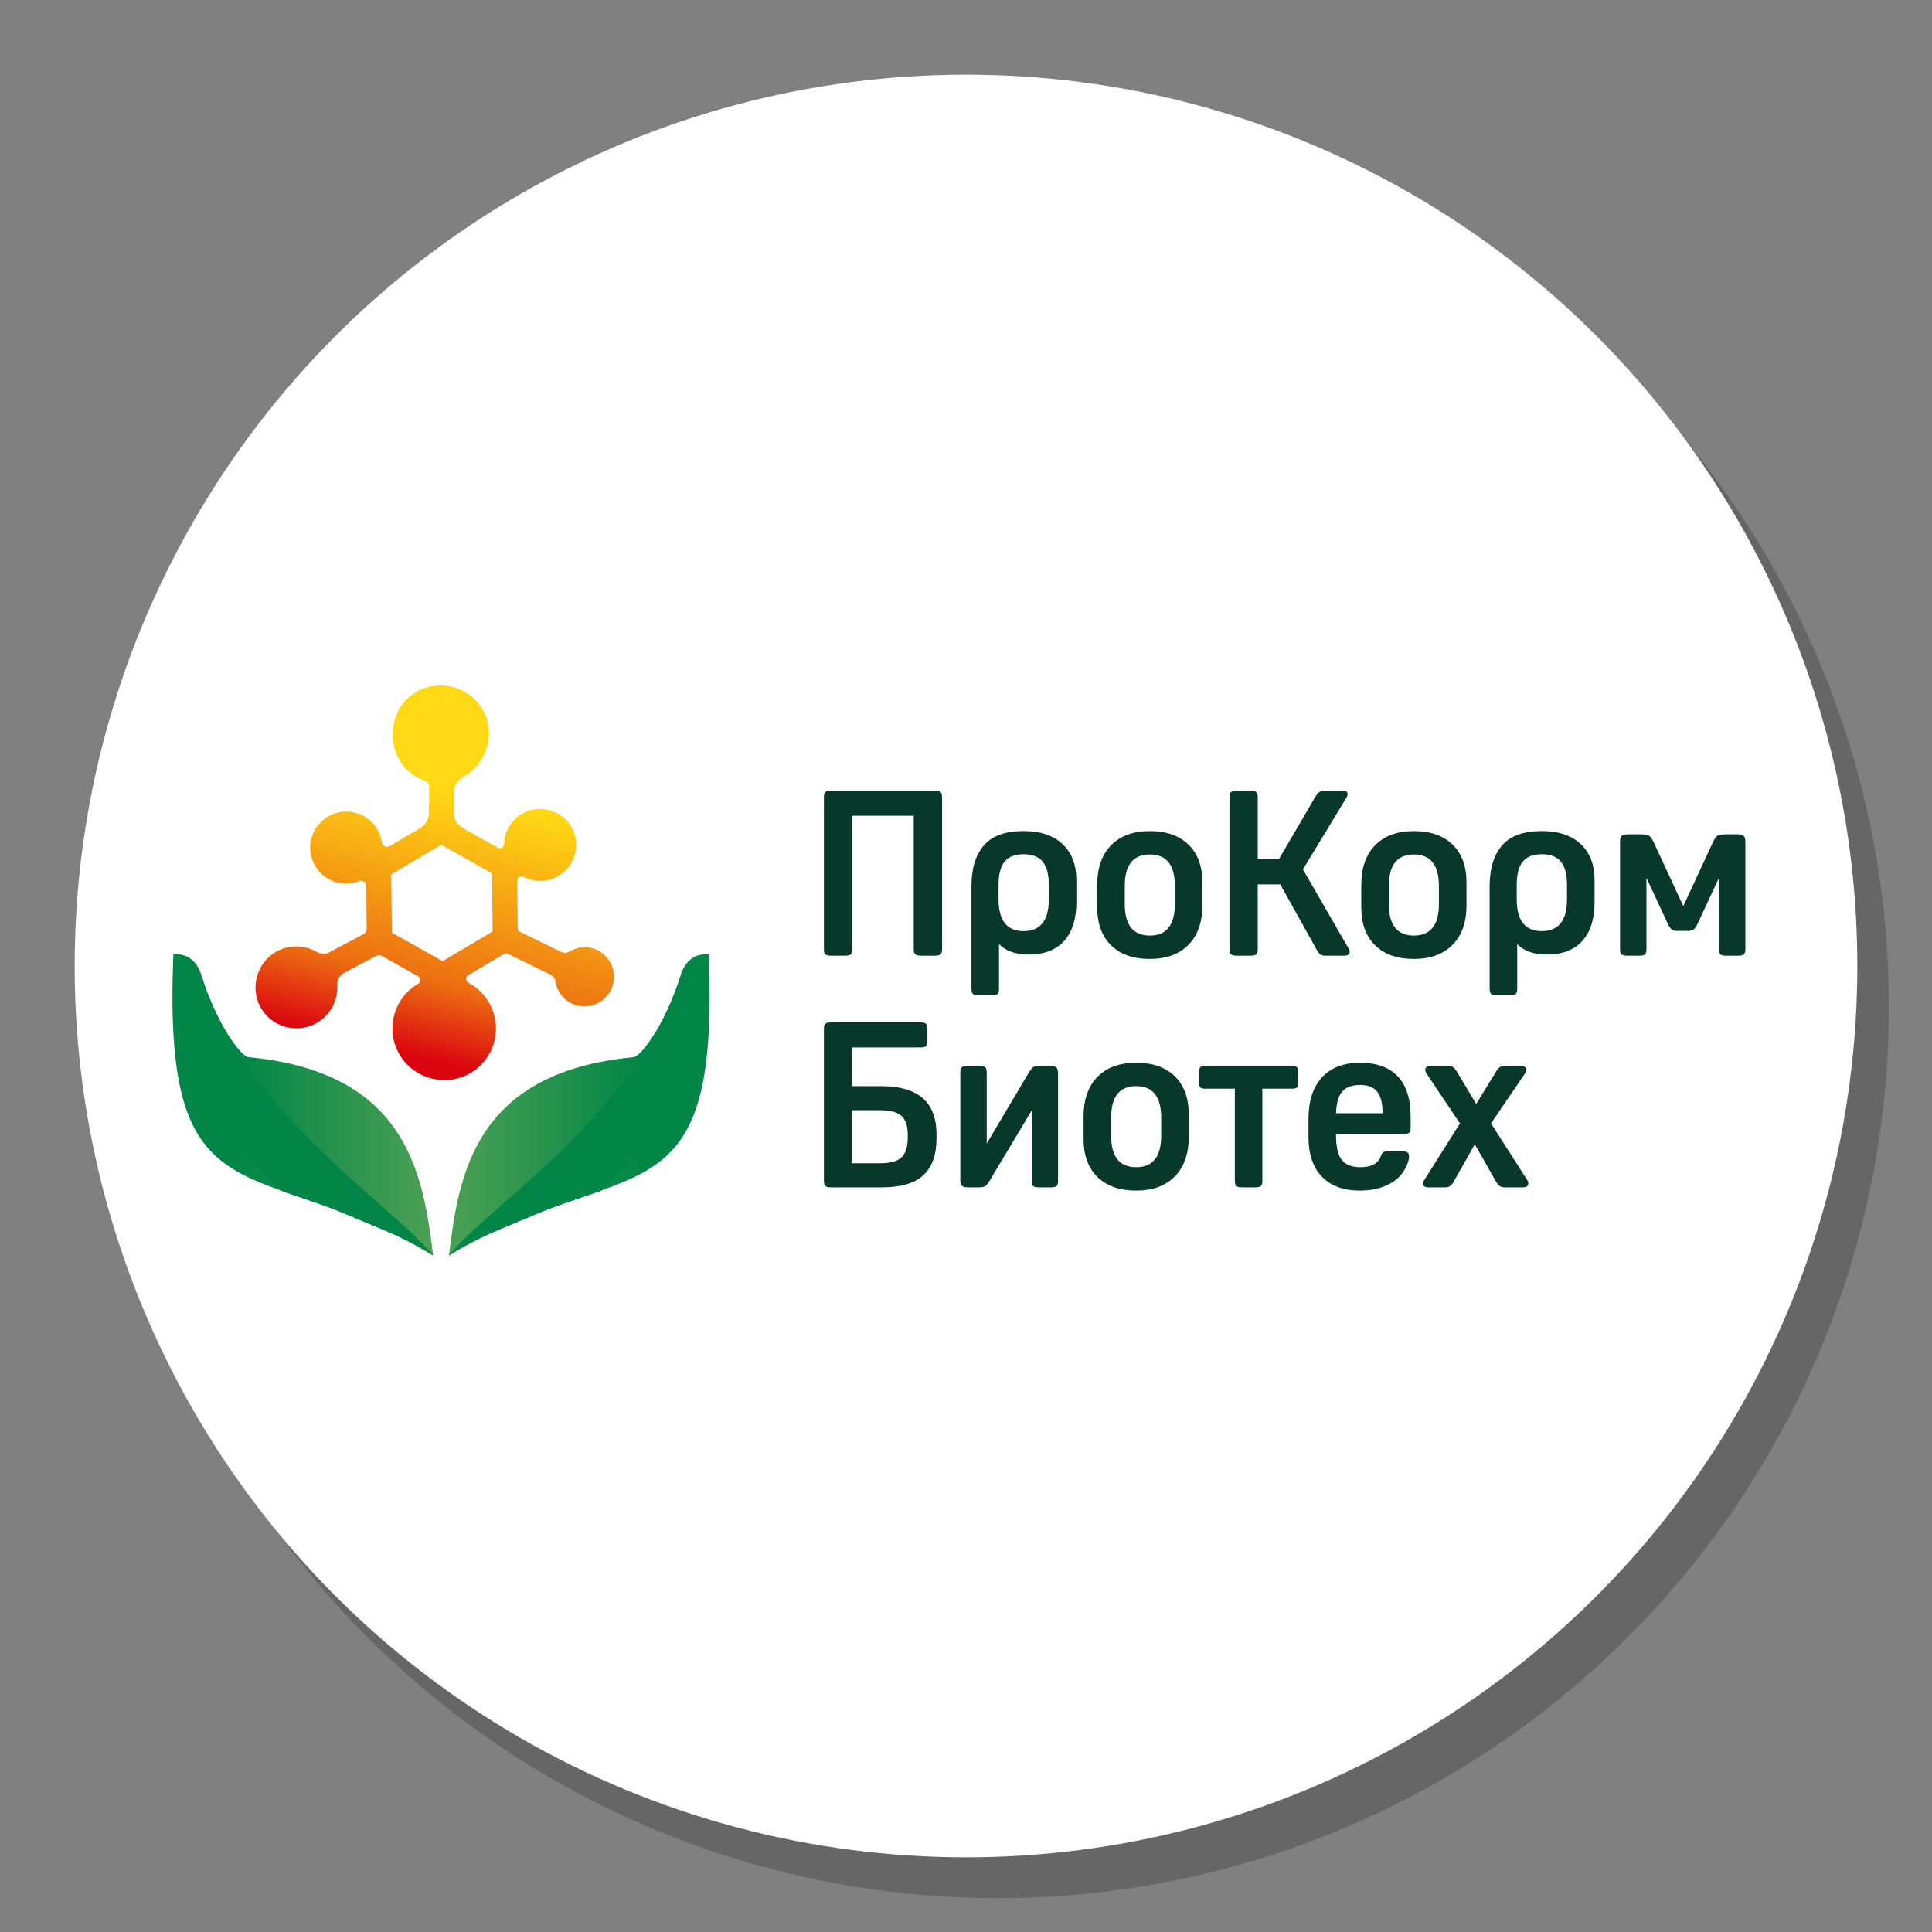 <?xml version="1.0" encoding="UTF-8"?> <svg xmlns="http://www.w3.org/2000/svg" xmlns:xlink="http://www.w3.org/1999/xlink" xmlns:xodm="http://www.corel.com/coreldraw/odm/2003" xml:space="preserve" width="400px" height="400px" version="1.1" style="shape-rendering:geometricPrecision; text-rendering:geometricPrecision; image-rendering:optimizeQuality; fill-rule:evenodd; clip-rule:evenodd" viewBox="0 0 400 400"><rect x="0" y="0" width="400" height="400" fill="#808080" stroke="none"/> <defs> <style type="text/css"> .fil0 {fill:#666666} .fil1 {fill:white} .fil9 {fill:#08382A;fill-rule:nonzero} .fil3 {fill:url(#id0)} .fil6 {fill:url(#id1)} .fil2 {fill:url(#id2)} .fil5 {fill:url(#id3)} .fil8 {fill:url(#id4)} .fil4 {fill:url(#id5)} .fil7 {fill:url(#id6)} </style> <linearGradient id="id0" gradientUnits="userSpaceOnUse" x1="37.82" y1="228.76" x2="89.68" y2="228.76"> <stop offset="0" style="stop-opacity:1; stop-color:#028647"></stop> <stop offset="0.231" style="stop-opacity:1; stop-color:#028647"></stop> <stop offset="1" style="stop-opacity:1; stop-color:#4CA054"></stop> </linearGradient> <linearGradient id="id1" gradientUnits="userSpaceOnUse" xlink:href="#id0" x1="144.8" y1="228.76" x2="92.94" y2="228.76"> </linearGradient> <linearGradient id="id2" gradientUnits="userSpaceOnUse" x1="104.77" y1="142.95" x2="85.67" y2="218.84"> <stop offset="0" style="stop-opacity:1; stop-color:#FFD915"></stop> <stop offset="0.29" style="stop-opacity:1; stop-color:#FFD915"></stop> <stop offset="0.792" style="stop-opacity:1; stop-color:#ED6F12"></stop> <stop offset="1" style="stop-opacity:1; stop-color:#DA040F"></stop> </linearGradient> <radialGradient id="id3" gradientUnits="userSpaceOnUse" gradientTransform="matrix(0.912 -0 -0 -0.926 6 445)" cx="65.61" cy="231.06" r="166.88" fx="65.61" fy="231.06"> <stop offset="0" style="stop-opacity:1; stop-color:#028647"></stop> <stop offset="0.231" style="stop-opacity:1; stop-color:#028647"></stop> <stop offset="1" style="stop-opacity:1; stop-color:#224654"></stop> </radialGradient> <radialGradient id="id4" gradientUnits="userSpaceOnUse" gradientTransform="matrix(-0.912 -1.1165E-16 1.13421E-16 -0.926 224 445)" xlink:href="#id3" cx="117.01" cy="231.06" r="166.88" fx="117.01" fy="231.06"> </radialGradient> <radialGradient id="id5" gradientUnits="userSpaceOnUse" gradientTransform="matrix(0.906 -0 -0 -0.92 6 444)" xlink:href="#id3" cx="66.09" cy="231.06" r="166.88" fx="66.09" fy="231.06"> </radialGradient> <radialGradient id="id6" gradientUnits="userSpaceOnUse" gradientTransform="matrix(-0.906 -1.10927E-16 1.12686E-16 -0.92 222 444)" xlink:href="#id3" cx="116.52" cy="231.06" r="166.88" fx="116.52" fy="231.06"> </radialGradient> </defs> <g id="Background">  <circle class="fil0" cx="206.54" cy="208.46" r="184.54"></circle> <circle class="fil1" cx="200" cy="200" r="184.54"></circle> </g> <g id="Logos">  <g id="_1795424166016"> <path class="fil2" d="M84.74 144.27c-3.44,2.85 -4.39,8.38 -2.42,12.38 1.6,3.25 4.13,4.49 5.53,4.96l0.02 0c0.59,0.2 0.99,0.76 0.98,1.39l-0.07 5.44c-0.02,1.22 -0.67,2.34 -1.72,2.96l-6.39 3.79c-0.65,0.38 -1.49,-0.01 -1.6,-0.76 -0.16,-1.18 -0.62,-2.35 -1.4,-3.41 -2.06,-2.78 -5.9,-3.78 -9.05,-2.34 -4.11,1.87 -5.6,6.82 -3.36,10.6 1.74,2.94 5.18,4.25 8.32,3.42 0.2,-0.05 0.46,-0.15 0.74,-0.27 0.7,-0.31 1.49,0.2 1.5,0.96l0.09 8.87c0.01,0.49 -0.26,0.95 -0.69,1.17l-7.06 3.74c-0.79,0.41 -1.74,0.4 -2.5,-0.05 -2.55,-1.5 -5.79,-1.62 -8.52,-0.06 -3.93,2.26 -5.41,7.4 -3.25,11.39 2.31,4.26 7.66,5.72 11.79,3.28 2.83,-1.68 4.33,-4.73 4.15,-7.8 -0.06,-1.03 0.45,-2 1.36,-2.47l6.68 -3.54c0.39,-0.21 0.87,-0.2 1.25,0.02l7.39 4.16c0.62,0.35 0.63,1.24 0.02,1.6l-0.02 0.01c-5.24,3.1 -6.87,9.96 -3.49,15.11 2.99,4.57 9.14,6.14 13.97,3.58 5.43,-2.89 7.3,-9.69 4.2,-14.93 -1.04,-1.76 -2.51,-3.11 -4.2,-4 -0.62,-0.33 -0.63,-1.22 -0.03,-1.58l7.35 -4.35c0.27,-0.15 0.59,-0.17 0.86,-0.03l8.88 4.32c0.51,0.25 0.85,0.74 0.93,1.31 0.17,1.2 0.71,2.38 1.66,3.37 1.62,1.7 4.16,2.3 6.37,1.51 4.37,-1.55 5.59,-7.14 2.02,-10.4 -1.95,-1.77 -4.89,-1.96 -7.16,-0.61l-0.03 0.02c-0.5,0.3 -1.1,0.32 -1.61,0.07l-8.52 -4.15c-0.31,-0.15 -0.51,-0.46 -0.52,-0.81l-0.1 -9.78c-0.01,-0.69 0.72,-1.12 1.34,-0.8 2.2,1.13 4.91,1.14 7.2,-0.22 3.61,-2.13 4.76,-6.84 2.51,-10.41 -2.08,-3.28 -6.49,-4.42 -9.9,-2.55 -2.42,1.32 -3.79,3.78 -3.86,6.33 -0.02,0.69 -0.75,1.12 -1.35,0.78l-7.26 -4.08c-1.12,-0.63 -1.8,-1.81 -1.79,-3.09 0.02,-1.32 0.04,-3.02 0.05,-4.38 0.01,-1.28 0.7,-2.47 1.84,-3.05 1.14,-0.59 2.22,-1.44 3.15,-2.65 2.48,-3.22 2.98,-7.62 1,-11.17 -1.85,-3.32 -5.28,-5.17 -8.8,-5.17 -2.25,0 -4.54,0.75 -6.48,2.37zm-3.61 48.82l-0.13 -12.05 10.37 -6.13 10.49 5.91 0.13 12.04 -10.36 6.14 -10.5 -5.91z"></path> <path class="fil3" d="M35.9 197.6c-2.4,57 17.05,40.51 53.78,62.36 -2.04,-16.42 -5.07,-37.94 -38.19,-41.08 -2.23,-0.22 -8.2,-10.5 -9.61,-16.32 -1.08,-4.49 -4.05,-5 -5.36,-5 -0.38,0 -0.62,0.04 -0.62,0.04z"></path> <path class="fil4" d="M58.13 246.48c3.3,1.18 6.94,2.36 10.91,3.82 15.35,6.4 16.56,6.84 20.64,9.66 -8.49,-10.45 -38.72,-29.44 -47.8,-57.4 -0.02,-0.14 -0.07,-0.27 -0.1,-0.4 -1,13.66 0.67,30.54 16.35,44.32z"></path> <path class="fil5" d="M58.13 246.48c3.3,1.18 6.94,2.36 10.91,3.82 15.35,6.4 16.56,6.84 20.64,9.66 -8.49,-10.45 -38.73,-29.44 -47.8,-57.4 -0.02,-0.14 -0.07,-0.27 -0.1,-0.4 -1,13.66 0.67,30.54 16.35,44.32z"></path> <path class="fil6" d="M140.74 202.56c-1.41,5.82 -7.38,16.1 -9.61,16.32 -33.13,3.14 -36.15,24.66 -38.19,41.08 36.73,-21.85 56.18,-5.36 53.78,-62.36 0,0 -0.24,-0.04 -0.63,-0.04 -1.3,0 -4.27,0.51 -5.35,5z"></path> <path class="fil7" d="M140.74 202.56c-9.08,27.96 -39.31,46.95 -47.8,57.4 4.08,-2.82 5.29,-3.26 20.63,-9.66 3.98,-1.46 7.62,-2.64 10.92,-3.82 15.68,-13.78 17.34,-30.66 16.35,-44.32 -0.04,0.13 -0.08,0.26 -0.1,0.4z"></path> <path class="fil8" d="M140.74 202.56c-9.08,27.96 -39.31,46.95 -47.8,57.4 4.08,-2.82 5.29,-3.26 20.63,-9.66 3.98,-1.46 7.62,-2.64 10.92,-3.82 15.68,-13.78 17.34,-30.66 16.35,-44.32 -0.04,0.13 -0.08,0.26 -0.1,0.4z"></path> <path class="fil9" d="M174.89 197.87l-2.78 0c-0.61,0 -1.01,-0.09 -1.22,-0.27 -0.21,-0.17 -0.31,-0.55 -0.31,-1.12l0 -31.37c0,-0.54 0.09,-0.91 0.28,-1.1 0.2,-0.19 0.61,-0.29 1.25,-0.29l21.39 0c0.64,0 1.06,0.1 1.25,0.29 0.19,0.19 0.29,0.56 0.29,1.1l0 31.37c0,0.57 -0.11,0.95 -0.32,1.12 -0.2,0.18 -0.61,0.27 -1.22,0.27l-2.78 0c-0.61,0 -1.02,-0.09 -1.22,-0.27 -0.21,-0.17 -0.32,-0.55 -0.32,-1.12l0 -27.58 -12.75 0 0 27.58c0,0.57 -0.11,0.95 -0.31,1.12 -0.21,0.18 -0.62,0.27 -1.23,0.27z"></path> <path class="fil9" d="M217.14 186.21l0 -3.02c0,-2.17 -0.42,-3.77 -1.27,-4.79 -0.84,-1.03 -2.16,-1.54 -3.95,-1.54 -1.79,0 -3.1,0.51 -3.94,1.54 -0.83,1.02 -1.24,2.62 -1.24,4.79l0 2.97c0,4.42 1.72,6.62 5.18,6.62 3.48,0 5.22,-2.19 5.22,-6.57zm-4.17 11.42c-2.68,0 -4.73,-0.72 -6.14,-2.16l0 9.21c0,0.54 -0.09,0.91 -0.28,1.1 -0.2,0.19 -0.61,0.29 -1.25,0.29l-2.64 0c-0.61,0 -1.01,-0.1 -1.22,-0.29 -0.21,-0.19 -0.31,-0.56 -0.31,-1.1l0 -21.2c0,-3.65 0.85,-6.46 2.56,-8.44 1.71,-1.98 4.45,-2.98 8.23,-2.98 3.45,0 6.14,0.9 8.05,2.69 1.92,1.79 2.88,4.29 2.88,7.48l0 4.51c0,3.52 -0.84,6.21 -2.54,8.08 -1.69,1.87 -4.14,2.81 -7.34,2.81z"></path> <path class="fil9" d="M238.06 193.7c3.45,0 5.18,-2.18 5.18,-6.53l0 -3.74c0,-4.35 -1.73,-6.52 -5.18,-6.52 -3.46,0 -5.19,2.17 -5.19,6.52l0 3.74c0,4.35 1.73,6.53 5.19,6.53zm0 4.84c-3.43,0 -6.1,-0.94 -8.01,-2.81 -1.92,-1.87 -2.88,-4.48 -2.88,-7.84l0 -4.7c0,-3.51 0.96,-6.25 2.88,-8.2 1.91,-1.95 4.58,-2.92 8.01,-2.92 3.42,0 6.09,0.93 8,2.8 1.92,1.87 2.88,4.48 2.88,7.84l0 4.7c0,3.52 -0.96,6.25 -2.88,8.2 -1.91,1.95 -4.58,2.93 -8,2.93z"></path> <path class="fil9" d="M258.87 197.87l-2.78 0c-0.61,0 -1.02,-0.09 -1.22,-0.27 -0.21,-0.17 -0.32,-0.55 -0.32,-1.12l0 -31.37c0,-0.58 0.11,-0.95 0.32,-1.13 0.2,-0.17 0.61,-0.26 1.22,-0.26l2.78 0c0.61,0 1.01,0.09 1.22,0.26 0.21,0.18 0.31,0.55 0.31,1.13l0 12.81 4.37 0 7.53 -12.91c0.32,-0.54 0.61,-0.89 0.89,-1.05 0.27,-0.16 0.69,-0.24 1.27,-0.24l3.55 0c0.67,0 1,0.24 1,0.72 0,0.22 -0.11,0.51 -0.33,0.86l-8.92 14.7 9.4 16.28c0.19,0.26 0.28,0.53 0.28,0.82 0,0.51 -0.41,0.77 -1.24,0.77l-3.65 0c-0.54,0 -0.93,-0.08 -1.17,-0.24 -0.24,-0.16 -0.49,-0.48 -0.75,-0.96l-7.57 -13.57 -4.66 0 0 13.38c0,0.57 -0.1,0.95 -0.31,1.12 -0.21,0.18 -0.61,0.27 -1.22,0.27z"></path> <path class="fil9" d="M292.73 193.7c3.45,0 5.18,-2.18 5.18,-6.53l0 -3.74c0,-4.35 -1.73,-6.52 -5.18,-6.52 -3.45,0 -5.18,2.17 -5.18,6.52l0 3.74c0,4.35 1.73,6.53 5.18,6.53zm0 4.84c-3.42,0 -6.09,-0.94 -8.01,-2.81 -1.92,-1.87 -2.88,-4.48 -2.88,-7.84l0 -4.7c0,-3.51 0.96,-6.25 2.88,-8.2 1.92,-1.95 4.59,-2.92 8.01,-2.92 3.42,0 6.09,0.93 8.01,2.8 1.92,1.87 2.88,4.48 2.88,7.84l0 4.7c0,3.52 -0.96,6.25 -2.88,8.2 -1.92,1.95 -4.59,2.93 -8.01,2.93z"></path> <path class="fil9" d="M324.43 186.21l0 -3.02c0,-2.17 -0.42,-3.77 -1.27,-4.79 -0.85,-1.03 -2.17,-1.54 -3.96,-1.54 -1.79,0 -3.1,0.51 -3.93,1.54 -0.83,1.02 -1.25,2.62 -1.25,4.79l0 2.97c0,4.42 1.73,6.62 5.18,6.62 3.49,0 5.23,-2.19 5.23,-6.57zm-4.17 11.42c-2.69,0 -4.73,-0.72 -6.14,-2.16l0 9.21c0,0.54 -0.1,0.91 -0.29,1.1 -0.19,0.19 -0.61,0.29 -1.25,0.29l-2.63 0c-0.61,0 -1.02,-0.1 -1.23,-0.29 -0.2,-0.19 -0.31,-0.56 -0.31,-1.1l0 -21.2c0,-3.65 0.86,-6.46 2.57,-8.44 1.71,-1.98 4.45,-2.98 8.22,-2.98 3.46,0 6.14,0.9 8.06,2.69 1.92,1.79 2.88,4.29 2.88,7.48l0 4.51c0,3.52 -0.85,6.21 -2.54,8.08 -1.7,1.87 -4.15,2.81 -7.34,2.81z"></path> <path class="fil9" d="M339.35 197.87l-2.4 0c-0.61,0 -1.02,-0.09 -1.22,-0.27 -0.21,-0.17 -0.32,-0.55 -0.32,-1.12l0 -22.21c0,-0.57 0.12,-0.97 0.34,-1.2 0.22,-0.22 0.64,-0.33 1.25,-0.33l2.78 0c0.77,0 1.31,0.09 1.63,0.28 0.32,0.2 0.64,0.64 0.96,1.35l6.14 13.23 6.14 -13.23c0.31,-0.71 0.63,-1.15 0.95,-1.35 0.32,-0.19 0.87,-0.28 1.64,-0.28l2.54 0c0.6,0 1.02,0.11 1.24,0.33 0.23,0.23 0.34,0.63 0.34,1.2l0 22.21c0,0.54 -0.1,0.91 -0.29,1.1 -0.19,0.19 -0.59,0.29 -1.2,0.29l-2.49 0c-0.61,0 -1.01,-0.1 -1.2,-0.29 -0.19,-0.19 -0.29,-0.56 -0.29,-1.1l0 -14.73 -4.46 9.59c-0.25,0.55 -0.52,0.92 -0.81,1.11 -0.29,0.19 -0.68,0.29 -1.15,0.29l-2.16 0c-0.48,0 -0.86,-0.1 -1.15,-0.29 -0.29,-0.19 -0.56,-0.56 -0.82,-1.11l-4.46 -9.59 0 14.73c0,0.57 -0.1,0.95 -0.31,1.12 -0.21,0.18 -0.62,0.27 -1.22,0.27z"></path> <path class="fil9" d="M182.23 229.86l-5.9 0 0 10.98 5.9 0c2.14,0 3.63,-0.42 4.46,-1.25 0.83,-0.83 1.25,-2.15 1.25,-3.98l0 -0.72c0,-1.76 -0.43,-3.03 -1.27,-3.83 -0.85,-0.8 -2.33,-1.2 -4.44,-1.2zm0.34 15.97l-10.46 0c-0.61,0 -1.01,-0.09 -1.22,-0.27 -0.21,-0.17 -0.31,-0.55 -0.31,-1.12l0 -31.37c0,-0.54 0.09,-0.91 0.28,-1.1 0.2,-0.19 0.61,-0.29 1.25,-0.29l18.51 0c0.58,0 0.96,0.1 1.13,0.31 0.18,0.21 0.26,0.62 0.26,1.23l0 2.1c0,0.61 -0.08,1.02 -0.26,1.23 -0.17,0.21 -0.55,0.31 -1.13,0.31l-14.29 0 0 8.01 6.09 0c3.81,0 6.67,0.82 8.59,2.47 1.92,1.65 2.88,4.16 2.88,7.55l0 0.82c0,3.39 -0.91,5.92 -2.72,7.6 -1.8,1.68 -4.67,2.52 -8.6,2.52z"></path> <path class="fil9" d="M202.71 245.83l-2.3 0c-0.61,0 -1.03,-0.11 -1.25,-0.34 -0.22,-0.22 -0.34,-0.62 -0.34,-1.2l0 -22.2c0,-0.58 0.11,-0.95 0.32,-1.13 0.2,-0.17 0.61,-0.26 1.22,-0.26l2.4 0c0.6,0 1.01,0.09 1.22,0.26 0.21,0.18 0.31,0.55 0.31,1.13l0 14.67 8.73 -14.72c0.32,-0.51 0.6,-0.86 0.84,-1.06 0.24,-0.19 0.68,-0.28 1.32,-0.28l2.3 0c0.61,0 1.02,0.11 1.25,0.33 0.22,0.23 0.33,0.63 0.33,1.2l0 22.21c0,0.57 -0.1,0.95 -0.31,1.12 -0.21,0.18 -0.61,0.27 -1.22,0.27l-2.4 0c-0.61,0 -1.01,-0.09 -1.22,-0.27 -0.21,-0.17 -0.31,-0.55 -0.31,-1.12l0 -14.53 -8.73 14.58c-0.32,0.51 -0.6,0.86 -0.84,1.05 -0.24,0.19 -0.68,0.29 -1.32,0.29z"></path> <path class="fil9" d="M235.23 241.66c3.45,0 5.18,-2.18 5.18,-6.53l0 -3.74c0,-4.35 -1.73,-6.52 -5.18,-6.52 -3.46,0 -5.18,2.17 -5.18,6.52l0 3.74c0,4.35 1.72,6.53 5.18,6.53zm0 4.84c-3.43,0 -6.09,-0.94 -8.01,-2.81 -1.92,-1.87 -2.88,-4.48 -2.88,-7.84l0 -4.7c0,-3.51 0.96,-6.25 2.88,-8.2 1.92,-1.95 4.58,-2.92 8.01,-2.92 3.42,0 6.09,0.93 8,2.8 1.92,1.87 2.88,4.49 2.88,7.84l0 4.7c0,3.52 -0.96,6.25 -2.88,8.2 -1.91,1.95 -4.58,2.93 -8,2.93z"></path> <path class="fil9" d="M259.83 245.83l-2.64 0c-0.61,0 -1.01,-0.09 -1.22,-0.27 -0.21,-0.17 -0.31,-0.55 -0.31,-1.12l0 -19.04 -6.19 0c-0.48,0 -0.8,-0.09 -0.96,-0.27 -0.16,-0.17 -0.24,-0.53 -0.24,-1.08l0 -2.01c0,-0.54 0.08,-0.9 0.24,-1.08 0.16,-0.17 0.48,-0.26 0.96,-0.26l18.08 0c0.48,0 0.8,0.09 0.96,0.26 0.16,0.18 0.24,0.54 0.24,1.08l0 2.01c0,0.55 -0.08,0.91 -0.24,1.08 -0.16,0.18 -0.48,0.27 -0.96,0.27l-6.19 0 0 19.04c0,0.57 -0.1,0.95 -0.31,1.12 -0.21,0.18 -0.61,0.27 -1.22,0.27z"></path> <path class="fil9" d="M281.65 224.63c-1.73,0 -2.98,0.45 -3.76,1.37 -0.79,0.91 -1.21,2.4 -1.28,4.48l9.64 0c0,-2.01 -0.36,-3.49 -1.1,-4.44 -0.73,-0.94 -1.9,-1.41 -3.5,-1.41zm8.87 10.17l-13.91 0 0 0.24c0,2.4 0.4,4.1 1.18,5.1 0.78,1.01 2.09,1.52 3.91,1.52 2.33,0 3.76,-0.84 4.27,-2.5 0.19,-0.54 0.62,-0.81 1.29,-0.81l2.98 0c0.54,0 0.92,0.08 1.15,0.24 0.22,0.16 0.33,0.44 0.33,0.86 0,0.61 -0.2,1.32 -0.6,2.13 -0.4,0.82 -0.87,1.5 -1.41,2.04 -0.9,0.93 -2.06,1.64 -3.48,2.14 -1.42,0.49 -2.98,0.74 -4.68,0.74 -3.38,0 -6.01,-0.96 -7.86,-2.88 -1.86,-1.92 -2.78,-4.65 -2.78,-8.2l0 -3.74c0,-3.71 0.92,-6.58 2.78,-8.61 1.85,-2.03 4.49,-3.04 7.91,-3.04 3.42,0 6.02,0.94 7.8,2.83 1.77,1.88 2.66,4.65 2.66,8.29l0 2.26c0,0.54 -0.1,0.91 -0.29,1.1 -0.19,0.19 -0.61,0.29 -1.25,0.29z"></path> <path class="fil9" d="M296.23 220.7l3.6 0c0.48,0 0.84,0.09 1.08,0.28 0.24,0.2 0.48,0.5 0.74,0.92l3.98 6.66 4.12 -6.71c0.26,-0.42 0.51,-0.71 0.75,-0.89 0.24,-0.17 0.6,-0.26 1.08,-0.26l3.26 0c0.77,0 1.15,0.27 1.15,0.81 0,0.26 -0.11,0.55 -0.34,0.86l-6.95 10.22 7.39 11.56c0.22,0.32 0.33,0.61 0.33,0.86 0,0.55 -0.38,0.82 -1.15,0.82l-3.69 0c-0.48,0 -0.84,-0.09 -1.08,-0.27 -0.24,-0.17 -0.49,-0.47 -0.75,-0.88l-4.41 -7.77 -4.36 7.72c-0.23,0.41 -0.47,0.72 -0.72,0.91 -0.26,0.19 -0.62,0.29 -1.11,0.29l-3.4 0c-0.77,0 -1.15,-0.27 -1.15,-0.82 0,-0.22 0.13,-0.51 0.38,-0.86l7.29 -11.56 -6.85 -10.22c-0.23,-0.31 -0.34,-0.6 -0.34,-0.86 0,-0.54 0.38,-0.81 1.15,-0.81z"></path> </g> </g> </svg> 